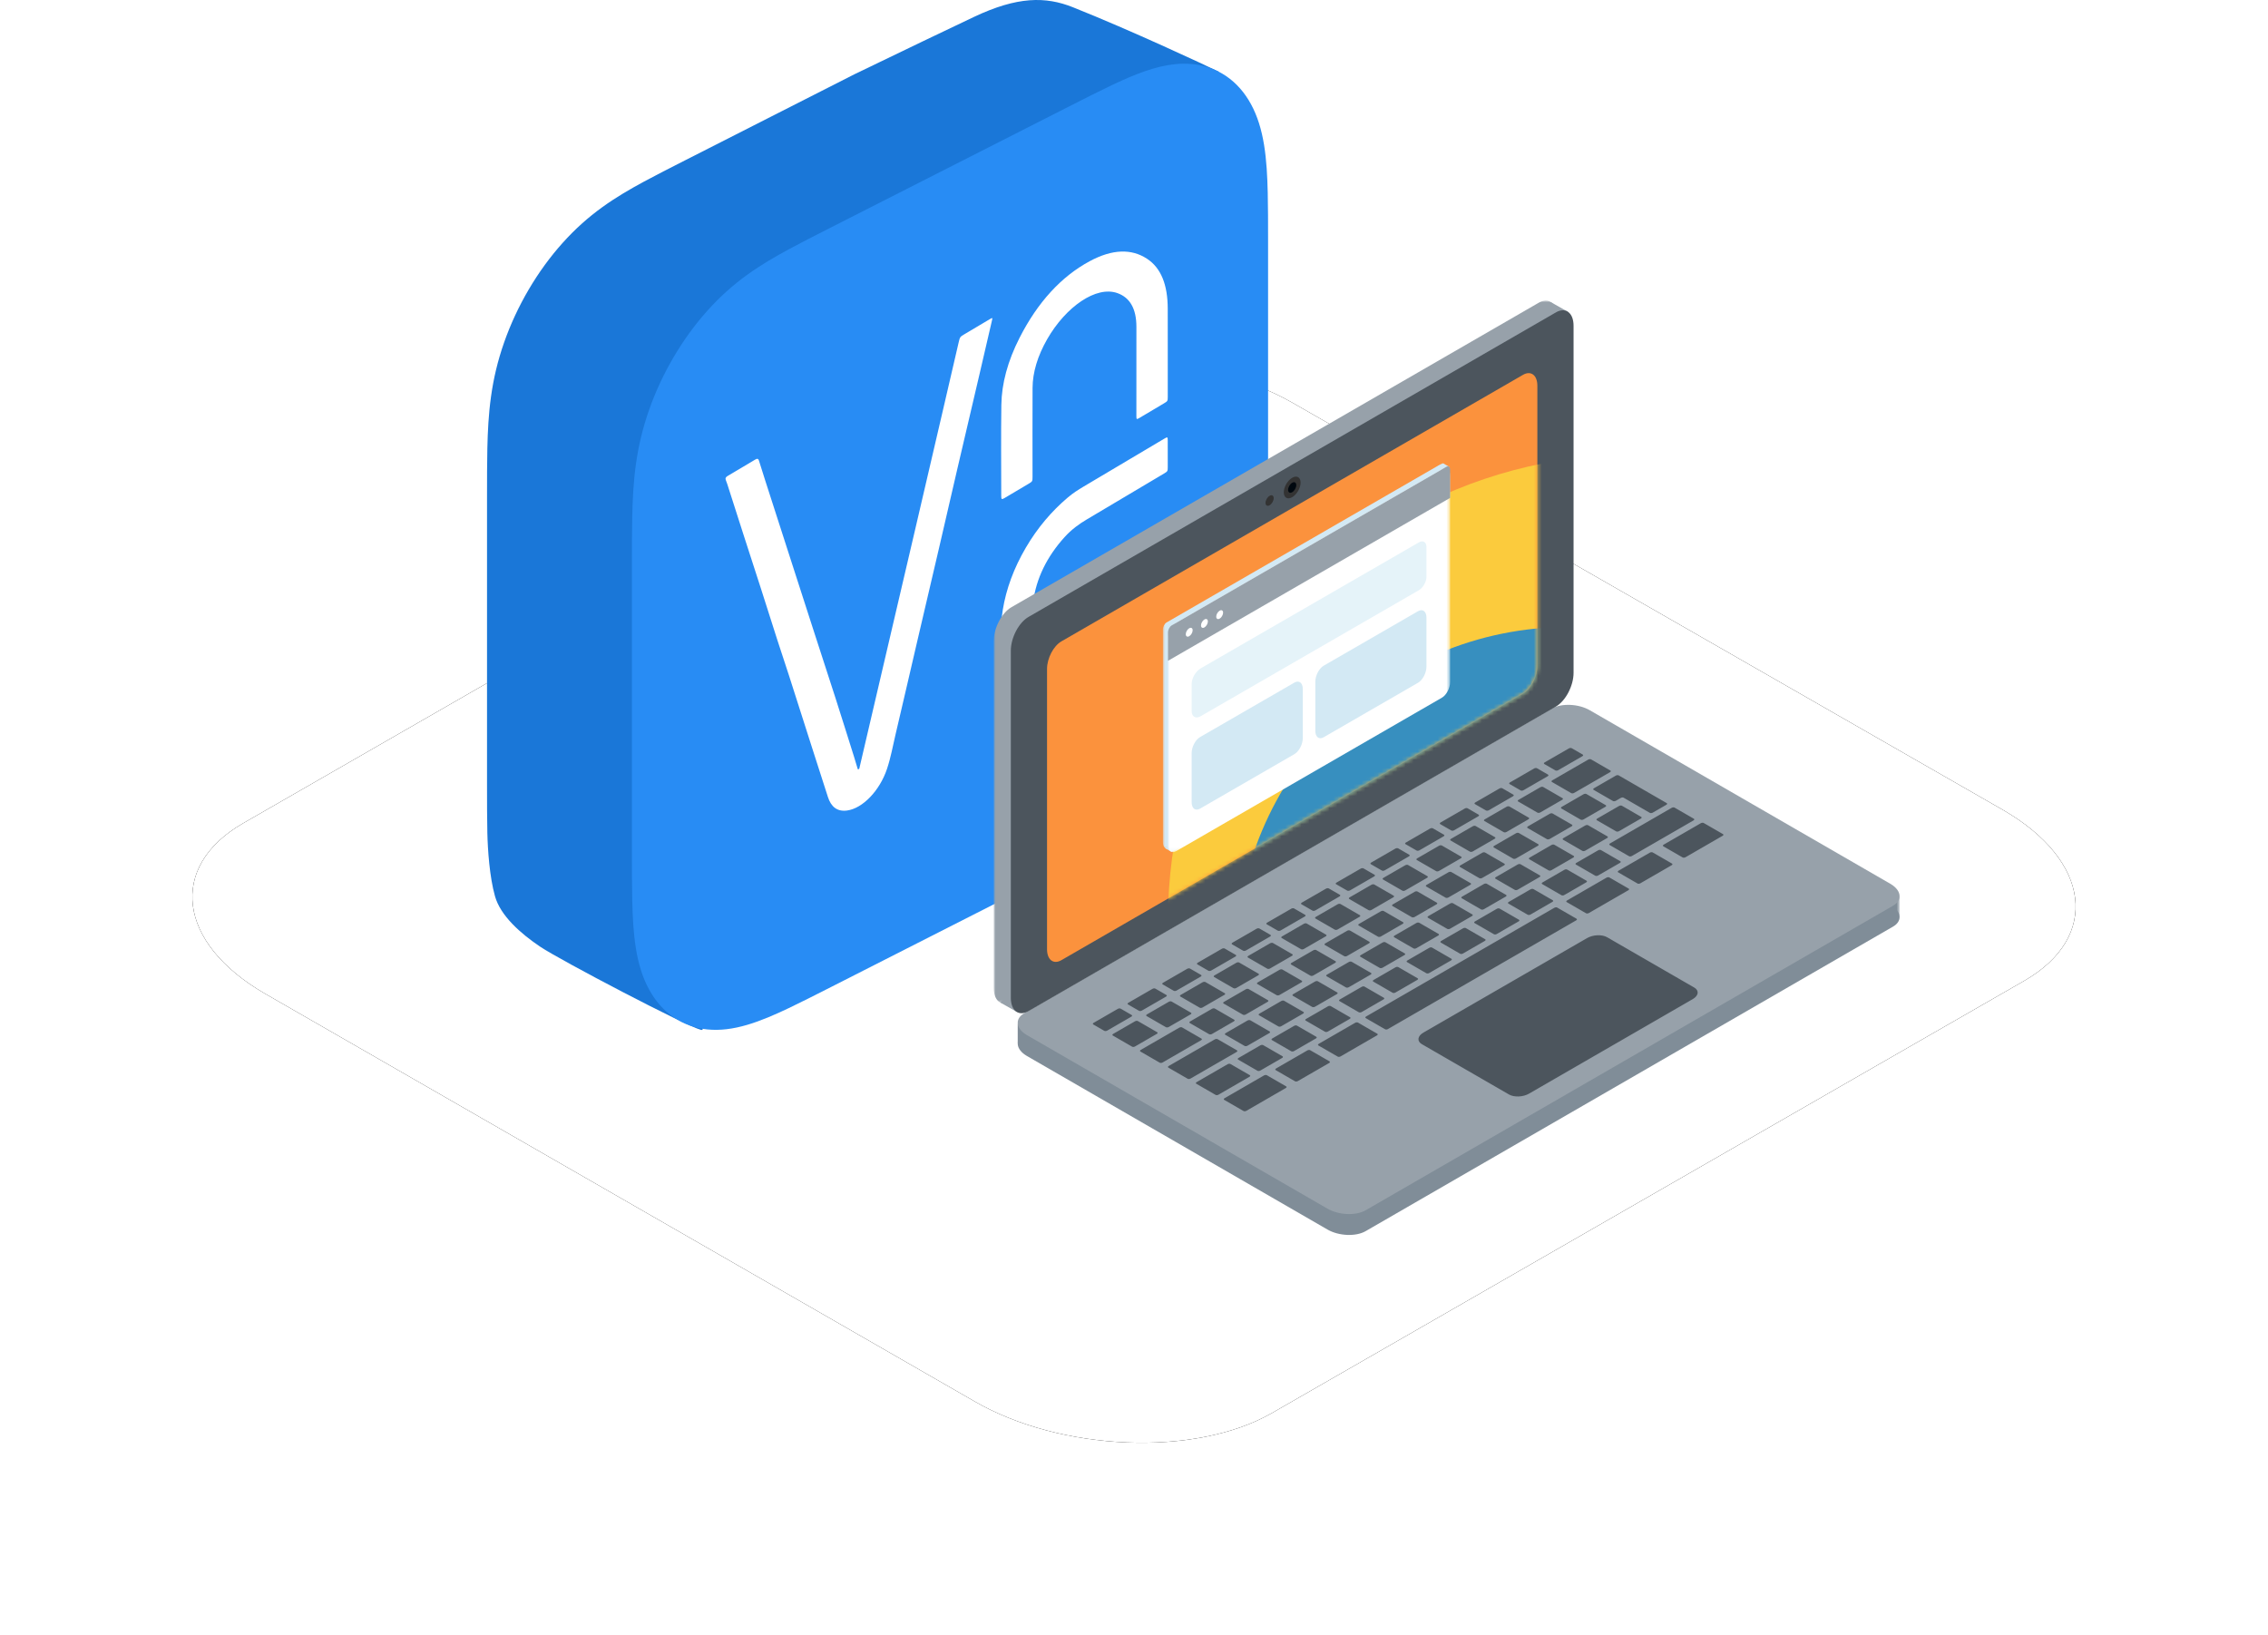 <svg xmlns="http://www.w3.org/2000/svg" xmlns:xlink="http://www.w3.org/1999/xlink" width="566" height="408" viewBox="0 0 566 408"><defs><polygon id="c" points="0 0 7.241 0 7.241 5.209 0 5.209"/><polygon id="e" points="0 0 140.437 0 140.437 175.401 0 175.401"/><polygon id="i" points="0 0 70.412 0 70.412 96.259 0 96.259"/><polygon id="k" points="0 0 70.413 0 70.413 95.743 0 95.743"/><path id="a" d="M18.173,247.965 L195.061,349.593 C216.729,362.18 250.316,363.547 269.384,352.614 L457.178,244.729 C476.174,233.796 473.791,214.737 451.833,202.078 L274.729,100.594 C252.699,88.007 219.474,86.641 200.406,97.573 L12.611,205.459 C-6.096,216.247 -3.785,235.307 18.173,247.965 Z"/><path id="g" d="M3.586,146.481 L118.776,79.976 C120.749,78.837 122.363,75.754 122.363,73.124 L122.363,3.138 C122.363,0.508 120.749,-0.712 118.776,0.427 L3.586,66.932 C1.614,68.071 0,71.154 0,73.784 L0,143.77 C0,146.4 1.614,147.62 3.586,146.481"/><filter id="b" width="130.6%" height="153.4%" x="-15.3%" y="-26.7%" filterUnits="objectBoundingBox"><feOffset in="SourceAlpha" result="shadowOffsetOuter1"/><feGaussianBlur in="shadowOffsetOuter1" result="shadowBlurOuter1" stdDeviation="24"/><feColorMatrix in="shadowBlurOuter1" values="0 0 0 0 0.216 0 0 0 0 0.561 0 0 0 0 0.749 0 0 0 0.15 0"/></filter></defs><g fill="none" fill-rule="evenodd" transform="translate(48)"><rect width="470" height="390"/><use xlink:href="#a" fill="#000" filter="url(#b)"/><use xlink:href="#a" fill="#FFF"/><g transform="matrix(-1 0 0 1 268.46 0)"><path fill="#1A77D8" fill-rule="nonzero" d="M194.907,117.612 C194.898,115.701 194.88,113.787 194.836,111.856 C194.743,107.657 194.538,103.364 193.92,98.943 C193.293,94.453 192.268,90.054 190.652,85.444 C189.066,80.918 186.993,76.459 184.52,72.25 C182.047,68.041 179.195,64.117 176.077,60.639 C172.906,57.101 169.658,54.227 166.167,51.704 C162.725,49.216 159.217,47.189 155.737,45.309 C154.139,44.445 152.543,43.612 150.946,42.789 C149.05,41.813 147.153,40.849 145.258,39.886 L103.233,18.533 C90.512,12.385 80.574,7.617 73.418,4.23 C62.561,-0.909 55.526,-0.909 48.731,1.798 C34.357,7.523 15.936,16.124 12.323,17.883 C17.061,19.663 36.338,27.172 36.245,31.276 C36.201,33.162 36.183,35.058 36.172,36.959 C36.162,39.217 36.162,41.482 36.162,43.745 L36.162,74.644 L36.162,114.704 C36.162,116.969 36.16,119.23 36.172,121.502 C36.183,123.414 36.201,125.328 36.245,127.256 C36.338,131.457 36.543,135.751 37.161,140.17 C37.789,144.659 38.813,149.061 40.428,153.669 C42.014,158.197 44.087,162.654 46.561,166.863 C49.033,171.072 51.886,174.997 55.004,178.477 C58.175,182.015 61.423,184.887 64.915,187.41 C68.354,189.897 71.866,191.927 75.345,193.805 C76.94,194.667 78.538,195.501 80.136,196.324 C82.031,197.303 83.926,198.264 85.823,199.228 L145.258,229.426 C147.153,230.389 149.05,231.355 150.946,232.302 C152.543,233.103 154.139,233.891 155.737,234.652 C159.216,236.309 137.809,257.904 141.534,256.971 C145.258,256.038 176.639,239.587 181.627,236.24 C186.615,232.893 191.552,228.484 192.924,223.651 C194.296,218.818 194.743,211.942 194.836,207.836 C194.88,205.953 194.898,204.057 194.907,202.155 C194.919,199.895 194.919,197.633 194.919,195.368 L194.919,124.409 C194.919,122.145 194.919,119.881 194.907,117.612 Z"/><path fill="#288CF4" fill-rule="nonzero" d="M158.746,134.487 C158.737,132.576 158.719,130.662 158.675,128.731 C158.582,124.532 158.376,120.239 157.758,115.818 C157.131,111.328 156.106,106.929 154.491,102.32 C152.905,97.793 150.831,93.335 148.358,89.125 C145.886,84.916 143.034,80.992 139.916,77.514 C136.745,73.976 133.496,71.102 130.006,68.58 C126.564,66.091 123.055,64.064 119.576,62.184 C117.978,61.32 116.382,60.488 114.785,59.664 C112.889,58.688 110.992,57.724 109.096,56.761 L67.071,35.409 L49.661,26.563 C47.764,25.599 45.869,24.636 43.974,23.686 C42.376,22.886 40.778,22.096 39.183,21.337 C38.313,20.923 37.441,20.517 36.569,20.123 C33.953,18.945 31.332,17.889 28.752,17.133 C26.135,16.365 23.652,15.932 21.238,15.895 C20.433,15.885 19.635,15.918 18.842,15.997 C16.504,16.229 14.314,16.864 12.323,17.883 C11.66,18.223 11.018,18.605 10.4,19.029 C7.926,20.725 5.853,23.076 4.267,25.991 C2.651,28.959 1.627,32.317 1,36.169 C0.382,39.962 0.177,44.047 0.084,48.151 C0.04,50.037 0.021,51.933 0.011,53.834 C0,56.093 0,58.357 0,60.62 L0,91.519 L0,131.579 C0,133.845 0,136.106 0.011,138.378 C0.021,140.289 0.04,142.204 0.084,144.131 C0.177,148.332 0.382,152.627 1,157.046 C1.627,161.534 2.651,165.936 4.267,170.545 C5.853,175.072 7.926,179.53 10.4,183.738 C12.872,187.948 15.724,191.872 18.842,195.352 C22.014,198.89 25.262,201.763 28.753,204.285 C32.193,206.772 35.704,208.802 39.183,210.681 C40.779,211.542 42.377,212.376 43.974,213.199 C45.869,214.178 47.764,215.139 49.662,216.103 L109.096,246.302 C110.992,247.265 112.889,248.231 114.784,249.177 C116.381,249.978 117.978,250.766 119.575,251.528 C123.055,253.185 126.564,254.721 130.006,255.731 C133.496,256.756 136.745,257.184 139.916,256.869 C143.033,256.558 145.885,255.532 148.358,253.834 C150.831,252.139 152.905,249.789 154.49,246.873 C156.106,243.906 157.131,240.545 157.758,236.694 C158.376,232.903 158.582,228.817 158.675,224.711 C158.719,222.828 158.736,220.932 158.746,219.03 C158.757,216.771 158.757,214.509 158.757,212.243 L158.757,141.284 C158.757,139.021 158.757,136.756 158.746,134.487 Z"/><path fill="#FFF" d="M134.858,118.756 C135.359,119.049 135.509,119.362 135.327,119.783 C135.191,120.099 135.074,120.437 134.964,120.779 C133.596,125.041 132.235,129.31 130.863,133.569 C129.441,137.979 128.004,142.375 126.586,146.788 C125.192,151.125 123.823,155.485 122.427,159.821 C121.484,162.749 120.499,165.639 119.558,168.568 C117.632,174.561 115.726,180.571 113.805,186.568 C112.489,190.681 111.16,194.782 109.84,198.891 C109.07,201.288 107.55,202.576 105.074,202.245 C101.156,201.721 96.918,197.265 95.118,191.906 C94.142,188.998 93.663,186.201 92.992,183.363 C91.183,175.707 89.431,168.064 87.648,160.415 C85.809,152.528 83.95,144.637 82.116,136.751 C80.593,130.207 79.102,123.67 77.578,117.125 C75.759,109.319 73.916,101.505 72.092,93.697 C71.036,89.175 70.001,84.659 68.945,80.138 C68.735,79.238 68.723,79.212 69.449,79.641 C71.564,80.892 73.677,82.149 75.792,83.406 C76.884,84.054 76.907,84.092 77.229,85.484 C78.52,91.055 79.808,96.625 81.105,102.197 C83.496,112.474 85.889,122.752 88.287,133.031 C90.054,140.602 91.831,148.176 93.599,155.748 C96.369,167.606 99.135,179.463 101.906,191.321 C101.952,191.521 101.946,191.77 102.153,191.918 C102.416,192.105 102.424,191.828 102.474,191.666 C102.751,190.762 103.009,189.842 103.292,188.943 C104.862,183.955 106.423,178.959 108.016,173.992 C109.872,168.206 111.761,162.452 113.63,156.679 C115.32,151.457 117.003,146.229 118.689,141.002 C120.497,135.395 122.306,129.79 124.112,124.18 C125.103,121.1 126.099,118.024 127.063,114.919 C127.228,114.387 127.532,114.39 128.071,114.724 C129.17,115.405 130.27,116.038 131.369,116.691 M25.041,77.031 C25.048,71.123 26.674,66.868 30.242,64.544 C34.077,62.044 38.83,62.11 44.539,65.189 C51.615,69.005 57.496,75.41 62.017,84.285 C64.995,90.131 66.487,95.746 66.562,100.998 C66.673,108.659 66.594,116.211 66.591,123.807 C66.59,124.626 66.465,124.684 65.738,124.255 C63.772,123.093 61.806,121.922 59.84,120.758 C58.79,120.135 58.782,120.125 58.782,118.943 C58.783,111.558 58.806,104.187 58.774,96.785 C58.757,92.908 57.501,88.768 55.109,84.606 C50.472,76.538 42.887,71.236 37.583,73.143 C34.498,74.253 32.856,76.991 32.859,81.57 C32.864,88.981 32.865,96.39 32.866,103.798 C32.866,104.68 32.818,104.706 32.047,104.25 C30.018,103.048 27.989,101.844 25.96,100.637 C25.072,100.109 25.035,100.044 25.035,99.04 C25.034,95.134 25.034,91.229 25.034,87.324 M25.919,155.884 C25.065,155.377 25.038,155.334 25.037,154.35 C25.035,152.147 25.037,149.947 25.037,147.746 C25.037,146.619 25.044,146.611 26.073,147.221 C32.543,151.061 39.012,154.898 45.481,158.75 C46.587,159.408 47.663,159.884 48.747,160.285 C55.101,162.637 59.608,157.486 58.642,150.244 C57.857,144.356 55.234,138.942 50.784,134.023 C49.024,132.077 47.129,130.732 45.212,129.592 C38.806,125.787 32.4,121.984 25.994,118.176 C25.064,117.623 25.036,117.57 25.036,116.519 C25.036,114.341 25.038,112.164 25.04,109.987 C25.041,108.982 25.07,108.965 25.963,109.495 C32.665,113.474 39.367,117.459 46.069,121.43 C47.384,122.21 48.705,123.058 49.977,124.135 C53.978,127.521 57.517,131.647 60.449,136.649 C63.477,141.816 65.365,146.99 66.205,152.164 C66.917,156.554 66.657,160.32 65.556,163.486 C64.404,166.8 62.39,169.022 59.53,170.075 C55.685,171.49 51.241,170.852 46.15,167.889 C42.959,166.032 39.766,164.105 36.574,162.211"/></g><g transform="translate(200 75)"><path fill="#808D98" d="M5.982,180.461 L5.982,185.259 C5.982,185.259 14.084,184.611 13.652,184.525 C13.219,184.438 5.982,180.461 5.982,180.461"/><g transform="translate(218.817 148.636)"><mask id="d" fill="#fff"><use xlink:href="#c"/></mask><polygon fill="#808D98" points="7.241 0 7.241 5.209 0 2.605" mask="url(#d)"/></g><path fill="#808D98" d="M86.816,126.117 L218.441,50.123 C219.533,49.493 220.071,48.646 220.076,47.757 C220.082,46.674 219.297,45.53 217.76,44.642 L142.753,1.337 C139.955,-0.278 135.683,-0.455 133.26,0.944 L1.635,76.938 C-0.788,78.336 -0.482,80.803 2.316,82.418 L77.323,125.724 C80.121,127.339 84.393,127.516 86.816,126.117" transform="translate(5.982 106.088)"/><polygon fill="#97A1AA" points="1.624 175.151 5.888 177.565 5.982 170.451"/><polygon fill="#97A1AA" points="139.145 .456 143.319 2.822 136.682 7.1"/><mask id="f" fill="#fff"><use xlink:href="#e"/></mask><path fill="#97A1AA" d="M4.406,174.877 L136.031,98.883 C138.454,97.484 140.437,93.696 140.437,90.465 L140.437,3.855 C140.437,0.624 138.454,-0.875 136.031,0.524 L4.406,76.518 C1.983,77.917 -0,81.705 -0,84.936 L-0,171.546 C-0,174.777 1.983,176.276 4.406,174.877" mask="url(#f)"/><path fill="#97A1AA" d="M86.816,126.117 L218.441,50.123 C219.533,49.493 220.071,48.646 220.076,47.757 C220.082,46.674 219.297,45.53 217.76,44.642 L142.753,1.337 C139.955,-0.278 135.683,-0.455 133.26,0.944 L1.635,76.938 C-0.788,78.336 -0.482,80.803 2.316,82.418 L77.323,125.724 C80.121,127.339 84.393,127.516 86.816,126.117" transform="translate(5.982 100.879)"/><path fill="#4C555D" d="M8.666,177.302 L140.292,101.308 C142.714,99.909 144.697,96.121 144.697,92.89 L144.697,6.28 C144.697,3.049 142.714,1.55 140.292,2.949 L8.666,78.943 C6.244,80.342 4.261,84.13 4.261,87.361 L4.261,173.971 C4.261,177.202 6.244,178.701 8.666,177.302"/><g transform="translate(13.298 18.105)"><mask id="h" fill="#fff"><use xlink:href="#g"/></mask><use xlink:href="#g" fill="#FB923D"/><circle cx="146.188" cy="136.342" r="116" fill="#FBCB3D" mask="url(#h)"/><circle cx="130.188" cy="146.342" r="83" fill="#378FBF" mask="url(#h)"/></g><g transform="translate(42.209 40.62)"><mask id="j" fill="#fff"><use xlink:href="#i"/></mask><path fill="#D3E9F4" d="M69.488,0.11 L68.364,0.759 L68.364,0.759 L35.206,19.903 L0.925,39.695 C0.416,39.989 0,40.784 0,41.462 L0,42.961 L0,48.53 L0,94.465 C0,95.968 0.922,96.666 2.049,96.015 L68.364,57.728 C69.49,57.078 70.412,55.316 70.412,53.813 L70.412,7.877 L70.412,2.309 L70.412,0.809 C70.412,0.131 69.996,-0.184 69.488,0.11" mask="url(#j)"/><path fill="#D3E9F4" d="M2.087 96.913.596 96.052C.55 96.026.556 95.979.609 95.949L2.074 95.103C2.127 95.072 2.208 95.068 2.254 95.095L3.746 95.956C3.792 95.982 3.786 96.029 3.733 96.06L2.267 96.906C2.214 96.937 2.133 96.94 2.087 96.913M69.842 1.756 68.42.935C68.377.91 68.382.866 68.432.837L69.83.03C69.88 0 69.958-.003 70.001.023L71.423.843C71.467.868 71.462.913 71.411.942L70.014 1.749C69.963 1.779 69.886 1.781 69.842 1.756"/><g transform="translate(1.27 1.257)"><mask id="l" fill="#fff"><use xlink:href="#k"/></mask><path fill="#FFF" d="M68.364,57.213 L2.05,95.5 C0.922,96.15 0,95.453 0,93.95 L0,42.446 C0,40.943 0.922,39.181 2.05,38.53 L68.364,0.244 C69.49,-0.407 70.413,0.29 70.413,1.793 L70.413,53.298 C70.413,54.801 69.49,56.562 68.364,57.213" mask="url(#l)"/></g><path fill="#97A1AA" d="M71.682,8.618 L1.27,49.271 L1.27,42.203 C1.27,41.525 1.686,40.73 2.194,40.436 L70.757,0.852 C71.266,0.558 71.682,0.872 71.682,1.551 L71.682,8.618 Z"/><path fill="#FFF" d="M7.429 41.641C7.429 42.187 7.045 42.853 6.571 43.126 6.097 43.4 5.714 43.178 5.714 42.631 5.714 42.084 6.097 41.419 6.571 41.146 7.045 40.872 7.429 41.094 7.429 41.641M11.228 39.447C11.228 39.994 10.845 40.66 10.37 40.933 9.897 41.206 9.513 40.984 9.513 40.437 9.513 39.891 9.897 39.226 10.37 38.952 10.845 38.678 11.228 38.9 11.228 39.447M15.028 37.254C15.028 37.8 14.644 38.466 14.17 38.739 13.696 39.013 13.312 38.791 13.312 38.244 13.312 37.697 13.696 37.032 14.17 36.758 14.644 36.485 15.028 36.707 15.028 37.254"/><path fill="#D3E9F4" d="M32.817 72.561 9.272 86.155C8.12 86.82 7.178 86.108 7.178 84.572L7.178 72.303C7.178 70.768 8.12 68.968 9.272 68.303L32.817 54.708C33.969 54.044 34.911 54.756 34.911 56.291L34.911 68.561C34.911 70.096 33.969 71.896 32.817 72.561M63.679 54.743 40.134 68.337C38.983 69.002 38.041 68.289 38.041 66.754L38.041 54.485C38.041 52.95 38.983 51.15 40.134 50.485L63.679 36.89C64.831 36.226 65.773 36.937 65.773 38.473L65.773 50.743C65.773 52.278 64.831 54.078 63.679 54.743"/><path fill="#E5F3F9" d="M63.856,19.732 L43.042,31.749 L39.957,33.53 L9.426,51.157 C8.189,51.871 7.178,53.623 7.178,55.05 L7.178,61.799 C7.178,63.227 8.189,63.811 9.426,63.097 L39.957,45.469 L43.042,43.688 L63.856,31.671 C64.91,31.063 65.773,29.568 65.773,28.351 L65.773,20.839 C65.773,19.621 64.91,19.123 63.856,19.732"/></g><path fill="#333" d="M72.382,47.849 C72.382,49.186 73.321,49.729 74.479,49.06 C75.637,48.391 76.576,46.765 76.576,45.427 C76.576,44.09 75.637,43.548 74.479,44.217 C73.321,44.885 72.382,46.512 72.382,47.849"/><path fill="#00080F" d="M73.458,47.228 C73.458,47.879 73.915,48.143 74.479,47.817 C75.042,47.492 75.499,46.7 75.499,46.049 C75.499,45.399 75.042,45.135 74.479,45.46 C73.915,45.786 73.458,46.577 73.458,47.228"/><path fill="#333" d="M67.822,50.482 C67.822,51.133 68.278,51.397 68.843,51.071 C69.406,50.746 69.862,49.954 69.862,49.303 C69.862,48.653 69.406,48.389 68.843,48.714 C68.278,49.04 67.822,49.831 67.822,50.482"/><path fill="#4C555D" d="M29.71 183.39 34.54 186.178C34.708 186.276 35.024 186.252 35.244 186.126L40.702 182.974C40.921 182.848 40.962 182.665 40.793 182.568L35.964 179.779C35.795 179.682 35.479 179.706 35.259 179.832L29.801 182.983C29.582 183.11 29.541 183.292 29.71 183.39M43.673 181.259 49.132 178.108C49.352 177.981 49.392 177.799 49.224 177.701L44.394 174.913C44.224 174.815 43.91 174.839 43.69 174.965L38.231 178.117C38.011 178.244 37.971 178.426 38.139 178.523L42.969 181.312C43.139 181.409 43.455 181.386 43.673 181.259M52.103 176.392 57.561 173.241C57.781 173.114 57.822 172.932 57.653 172.834L52.823 170.046C52.654 169.948 52.339 169.972 52.119 170.098L46.661 173.25C46.441 173.377 46.4 173.559 46.569 173.656L51.399 176.445C51.568 176.542 51.884 176.519 52.103 176.392M66.083 167.967 61.253 165.179C61.085 165.081 60.769 165.105 60.549 165.231L55.091 168.383C54.872 168.509 54.831 168.692 55 168.789L59.829 171.578C59.998 171.675 60.314 171.651 60.534 171.525L65.992 168.374C66.211 168.247 66.252 168.065 66.083 167.967M68.979 160.364 63.521 163.516C63.301 163.643 63.261 163.825 63.43 163.923L68.259 166.71C68.428 166.809 68.744 166.785 68.963 166.657L74.421 163.506C74.641 163.38 74.682 163.197 74.513 163.101L69.683 160.311C69.514 160.214 69.198 160.238 68.979 160.364M77.408 155.498 71.95 158.649C71.73 158.776 71.69 158.958 71.859 159.056L76.688 161.844C76.857 161.942 77.173 161.918 77.392 161.791L82.85 158.64C83.07 158.513 83.111 158.331 82.942 158.234L78.112 155.445C77.943 155.348 77.627 155.371 77.408 155.498M85.822 156.924 91.28 153.773C91.5 153.646 91.54 153.464 91.371 153.366L86.542 150.578C86.373 150.48 86.057 150.504 85.838 150.631L80.38 153.782C80.16 153.909 80.119 154.091 80.288 154.188L85.118 156.977C85.287 157.074 85.603 157.051 85.822 156.924M94.268 145.764 88.81 148.915C88.59 149.042 88.55 149.224 88.719 149.322L93.548 152.11C93.717 152.208 94.033 152.184 94.252 152.057L99.71 148.906C99.93 148.779 99.971 148.597 99.802 148.5L94.972 145.711C94.803 145.614 94.487 145.637 94.268 145.764M102.698 140.897 97.24 144.048C97.019 144.175 96.98 144.357 97.148 144.455L101.978 147.243C102.147 147.341 102.463 147.317 102.681 147.19L108.139 144.039C108.359 143.912 108.4 143.73 108.231 143.633L103.401 140.844C103.233 140.747 102.916 140.77 102.698 140.897M111.127 136.03 105.669 139.181C105.449 139.308 105.409 139.49 105.578 139.588L110.407 142.376C110.576 142.474 110.892 142.45 111.111 142.323L116.569 139.172C116.789 139.045 116.83 138.863 116.661 138.766L111.831 135.977C111.662 135.88 111.346 135.903 111.127 136.03M119.557 131.163 114.099 134.314C113.879 134.441 113.839 134.623 114.008 134.721L118.837 137.509C119.006 137.607 119.322 137.583 119.541 137.456L124.999 134.305C125.219 134.178 125.26 133.996 125.091 133.899L120.261 131.11C120.092 131.013 119.776 131.036 119.557 131.163M127.987 126.296 122.529 129.447C122.309 129.574 122.268 129.756 122.437 129.854L127.267 132.642C127.436 132.74 127.751 132.716 127.971 132.59L133.429 129.438C133.649 129.311 133.69 129.129 133.521 129.032L128.691 126.243C128.522 126.146 128.206 126.169 127.987 126.296M136.417 121.429 130.959 124.58C130.739 124.707 130.698 124.889 130.867 124.987L135.697 127.775C135.866 127.873 136.181 127.849 136.401 127.723L141.859 124.571C142.079 124.444 142.12 124.262 141.951 124.165L137.121 121.376C136.952 121.279 136.636 121.302 136.417 121.429M148.356 114.536 139.388 119.714C139.168 119.841 139.127 120.023 139.296 120.12L144.126 122.909C144.295 123.006 144.61 122.983 144.83 122.856L153.798 117.678C154.018 117.551 154.059 117.369 153.89 117.272L149.06 114.483C148.891 114.386 148.575 114.409 148.356 114.536M60.008 179.449 55.179 176.661C55.01 176.563 54.694 176.587 54.474 176.713L49.016 179.865C48.796 179.992 48.756 180.174 48.925 180.271L53.754 183.06C53.923 183.157 54.239 183.134 54.458 183.007L59.917 179.856C60.136 179.729 60.177 179.547 60.008 179.449M57.355 175.404 62.184 178.192C62.353 178.29 62.669 178.266 62.889 178.14L68.347 174.988C68.566 174.862 68.607 174.679 68.438 174.582L63.609 171.793C63.44 171.696 63.124 171.72 62.904 171.846L57.446 174.997C57.227 175.124 57.186 175.306 57.355 175.404M76.867 169.715 72.038 166.927C71.869 166.829 71.553 166.853 71.333 166.979L65.875 170.131C65.656 170.257 65.615 170.44 65.784 170.537L70.613 173.326C70.782 173.423 71.098 173.399 71.318 173.273L76.776 170.122C76.995 169.995 77.036 169.813 76.867 169.715M74.214 165.671 79.043 168.459C79.212 168.557 79.528 168.533 79.748 168.407L85.206 165.255C85.425 165.129 85.466 164.946 85.297 164.849L80.468 162.06C80.299 161.963 79.983 161.987 79.763 162.113L74.305 165.264C74.086 165.391 74.045 165.573 74.214 165.671M82.644 160.804 87.473 163.592C87.642 163.69 87.958 163.666 88.178 163.54L93.636 160.388C93.855 160.262 93.896 160.079 93.727 159.982L88.898 157.193C88.729 157.096 88.413 157.12 88.193 157.246L82.735 160.397C82.516 160.524 82.475 160.706 82.644 160.804M91.073 155.937 95.902 158.725C96.071 158.823 96.387 158.799 96.607 158.673L102.065 155.521C102.284 155.395 102.325 155.212 102.156 155.115L97.327 152.326C97.158 152.229 96.842 152.253 96.622 152.379L91.164 155.53C90.945 155.657 90.904 155.839 91.073 155.937M99.503 151.07 104.332 153.858C104.501 153.956 104.817 153.932 105.037 153.806L110.495 150.654C110.714 150.528 110.755 150.345 110.586 150.248L105.757 147.459C105.588 147.362 105.272 147.386 105.052 147.512L99.594 150.663C99.375 150.79 99.334 150.972 99.503 151.07M107.933 146.203 112.762 148.991C112.931 149.089 113.247 149.065 113.467 148.939L118.925 145.787C119.144 145.661 119.185 145.478 119.016 145.381L114.187 142.592C114.018 142.495 113.702 142.519 113.482 142.645L108.024 145.796C107.805 145.923 107.764 146.105 107.933 146.203M121.896 144.072 127.354 140.921C127.574 140.794 127.614 140.612 127.445 140.514L122.616 137.726C122.447 137.628 122.131 137.652 121.912 137.779L116.454 140.93C116.234 141.057 116.194 141.239 116.362 141.336L121.192 144.125C121.361 144.222 121.677 144.199 121.896 144.072M130.326 139.205 135.784 136.054C136.004 135.927 136.045 135.745 135.876 135.647L131.046 132.859C130.878 132.761 130.562 132.785 130.342 132.911L124.884 136.063C124.664 136.19 124.624 136.372 124.792 136.469L129.622 139.258C129.791 139.355 130.107 139.332 130.326 139.205M138.756 134.338 144.214 131.187C144.434 131.06 144.475 130.878 144.305 130.78L139.476 127.992C139.306 127.894 138.992 127.918 138.772 128.044L133.314 131.196C133.094 131.323 133.054 131.505 133.221 131.602L138.052 134.391C138.22 134.488 138.536 134.465 138.756 134.338M147.201 123.177 141.743 126.329C141.523 126.456 141.483 126.638 141.652 126.736L146.481 129.524C146.65 129.621 146.966 129.597 147.185 129.47L152.643 126.32C152.863 126.192 152.903 126.01 152.735 125.913L147.905 123.124C147.736 123.028 147.42 123.05 147.201 123.177M157.191 124.048 163.743 127.831C163.912 127.929 164.228 127.905 164.448 127.778L167.859 125.809C168.079 125.682 168.12 125.499 167.951 125.402L155.956 118.477C155.787 118.379 155.471 118.403 155.252 118.53L149.794 121.681C149.574 121.807 149.533 121.99 149.702 122.087L154.532 124.876C154.701 124.973 155.017 124.95 155.236 124.823L156.487 124.101C156.707 123.974 157.022 123.95 157.191 124.048M42.133 190.116 51.747 184.565C51.967 184.439 52.007 184.256 51.838 184.159L47.009 181.37C46.84 181.273 46.524 181.296 46.305 181.423L36.691 186.974C36.471 187.101 36.43 187.283 36.599 187.38L41.429 190.169C41.598 190.266 41.914 190.243 42.133 190.116M66.521 192.131 71.979 188.98C72.199 188.852 72.239 188.671 72.07 188.572L67.241 185.785C67.072 185.686 66.756 185.71 66.537 185.838L61.079 188.988C60.859 189.115 60.818 189.298 60.987 189.394L65.817 192.184C65.986 192.28 66.302 192.257 66.521 192.131M74.951 187.264 80.409 184.113C80.629 183.986 80.669 183.804 80.5 183.706L75.671 180.918C75.502 180.82 75.186 180.844 74.967 180.971L69.509 184.122C69.289 184.249 69.248 184.431 69.417 184.528L74.247 187.317C74.416 187.414 74.732 187.391 74.951 187.264M83.396 176.103 77.938 179.254C77.718 179.381 77.678 179.563 77.847 179.661L82.676 182.449C82.845 182.547 83.161 182.523 83.38 182.396L88.838 179.245C89.058 179.118 89.099 178.936 88.93 178.839L84.1 176.05C83.931 175.953 83.615 175.976 83.396 176.103M91.81 177.53 97.268 174.379C97.488 174.252 97.528 174.07 97.359 173.972L92.53 171.184C92.361 171.086 92.045 171.11 91.826 171.237L86.368 174.388C86.148 174.515 86.107 174.697 86.276 174.794L91.106 177.583C91.275 177.68 91.591 177.657 91.81 177.53M100.24 172.663 105.698 169.512C105.918 169.385 105.958 169.203 105.789 169.105L100.96 166.317C100.791 166.219 100.475 166.243 100.256 166.37L94.798 169.521C94.578 169.648 94.537 169.83 94.706 169.927L99.536 172.716C99.705 172.813 100.021 172.79 100.24 172.663M108.67 167.796 114.128 164.645C114.348 164.518 114.388 164.336 114.219 164.238L109.39 161.45C109.221 161.352 108.905 161.376 108.686 161.503L103.228 164.654C103.008 164.781 102.967 164.963 103.136 165.06L107.966 167.849C108.135 167.946 108.451 167.923 108.67 167.796M117.099 162.929 122.557 159.778C122.777 159.651 122.817 159.469 122.648 159.371L117.819 156.583C117.65 156.485 117.334 156.509 117.115 156.636L111.657 159.787C111.437 159.914 111.396 160.096 111.565 160.193L116.395 162.982C116.564 163.079 116.88 163.056 117.099 162.929M125.529 158.062 130.987 154.911C131.207 154.784 131.248 154.602 131.079 154.504L126.249 151.716C126.08 151.618 125.765 151.642 125.545 151.768L120.087 154.92C119.867 155.047 119.826 155.229 119.995 155.326L124.825 158.115C124.994 158.212 125.31 158.189 125.529 158.062M133.959 153.195 139.417 150.044C139.637 149.917 139.678 149.735 139.509 149.637L134.679 146.849C134.51 146.751 134.195 146.775 133.975 146.901L128.517 150.053C128.297 150.18 128.256 150.362 128.425 150.459L133.255 153.248C133.424 153.345 133.74 153.322 133.959 153.195M142.389 148.328 147.847 145.177C148.067 145.05 148.107 144.868 147.938 144.77L143.109 141.982C142.94 141.884 142.624 141.908 142.405 142.035L136.947 145.186C136.727 145.313 136.686 145.495 136.855 145.592L141.685 148.381C141.854 148.478 142.17 148.455 142.389 148.328M150.819 143.461 156.277 140.31C156.497 140.183 156.537 140.001 156.368 139.903L151.539 137.115C151.37 137.017 151.054 137.041 150.835 137.168L145.377 140.319C145.157 140.446 145.116 140.628 145.285 140.725L150.115 143.514C150.284 143.611 150.6 143.588 150.819 143.461M159.248 138.594 174.638 129.709C174.857 129.582 174.898 129.4 174.729 129.302L169.899 126.514C169.73 126.416 169.415 126.44 169.195 126.567L153.806 135.452C153.586 135.579 153.545 135.761 153.714 135.858L158.544 138.647C158.713 138.744 159.029 138.721 159.248 138.594M50.543 195.418 55.373 198.206C55.541 198.304 55.857 198.28 56.077 198.154L63.81 193.689C64.03 193.562 64.071 193.38 63.902 193.282L59.072 190.494C58.903 190.396 58.587 190.42 58.368 190.546L50.634 195.011C50.415 195.138 50.374 195.32 50.543 195.418M67.447 193.345 57.598 199.032C57.378 199.158 57.337 199.341 57.506 199.438L62.336 202.227C62.505 202.324 62.82 202.3 63.04 202.174L72.889 196.487C73.109 196.36 73.15 196.178 72.981 196.081L68.151 193.292C67.982 193.195 67.666 193.218 67.447 193.345M78.262 187.101 70.449 191.612C70.23 191.738 70.189 191.921 70.358 192.018L75.187 194.807C75.356 194.904 75.672 194.881 75.892 194.754L83.704 190.243C83.924 190.116 83.965 189.934 83.796 189.837L78.966 187.048C78.797 186.951 78.481 186.974 78.262 187.101M90.192 180.213 81.108 185.458C80.888 185.585 80.847 185.767 81.016 185.864L85.846 188.653C86.015 188.75 86.331 188.727 86.55 188.6L95.634 183.355C95.854 183.228 95.895 183.046 95.726 182.949L90.896 180.16C90.727 180.063 90.411 180.086 90.192 180.213M98.369 181.776 145.348 154.653C145.568 154.526 145.608 154.343 145.44 154.246L140.61 151.458C140.441 151.36 140.125 151.384 139.906 151.51L92.927 178.634C92.707 178.761 92.666 178.943 92.835 179.04L97.665 181.829C97.834 181.926 98.15 181.903 98.369 181.776M152.922 143.996 143.073 149.683C142.853 149.809 142.812 149.992 142.981 150.089L147.811 152.878C147.98 152.975 148.295 152.951 148.515 152.825L158.364 147.138C158.584 147.011 158.625 146.829 158.456 146.732L153.626 143.943C153.457 143.846 153.141 143.869 152.922 143.996M163.737 137.752 155.924 142.263C155.705 142.389 155.664 142.572 155.833 142.669L160.662 145.458C160.831 145.555 161.147 145.532 161.367 145.405L169.179 140.894C169.399 140.767 169.44 140.585 169.271 140.488L164.441 137.699C164.272 137.602 163.956 137.625 163.737 137.752M176.464 130.404 167.184 135.762C166.965 135.889 166.924 136.071 167.093 136.168L171.922 138.957C172.091 139.054 172.407 139.031 172.626 138.904L181.906 133.546C182.126 133.419 182.167 133.237 181.998 133.14L177.168 130.351C176.999 130.254 176.683 130.277 176.464 130.404M68.863 182.377 64.033 179.589C63.865 179.491 63.549 179.515 63.329 179.641L57.871 182.793C57.652 182.919 57.611 183.102 57.78 183.199L62.609 185.988C62.778 186.085 63.094 186.061 63.314 185.935L68.772 182.784C68.991 182.657 69.032 182.475 68.863 182.377M77.293 177.51 72.463 174.722C72.295 174.624 71.979 174.648 71.759 174.774L66.301 177.926C66.082 178.052 66.041 178.235 66.21 178.332L71.039 181.121C71.208 181.218 71.524 181.194 71.744 181.068L77.202 177.917C77.421 177.79 77.462 177.608 77.293 177.51M80.173 176.201 85.631 173.05C85.851 172.923 85.891 172.741 85.722 172.643L80.893 169.855C80.724 169.757 80.408 169.781 80.189 169.908L74.731 173.059C74.511 173.186 74.47 173.368 74.639 173.465L79.469 176.254C79.638 176.351 79.954 176.328 80.173 176.201M88.619 165.041 83.161 168.192C82.941 168.319 82.9 168.501 83.069 168.599L87.899 171.387C88.068 171.485 88.383 171.461 88.603 171.335L94.061 168.183C94.281 168.056 94.322 167.874 94.153 167.777L89.323 164.988C89.154 164.891 88.838 164.914 88.619 165.041M97.049 160.174 91.591 163.325C91.371 163.452 91.329 163.634 91.499 163.732L96.329 166.52C96.498 166.618 96.812 166.594 97.032 166.468L102.49 163.316C102.71 163.189 102.751 163.007 102.582 162.91L97.752 160.121C97.584 160.024 97.267 160.047 97.049 160.174M105.478 155.307 100.02 158.458C99.8 158.585 99.759 158.767 99.928 158.865L104.758 161.653C104.927 161.751 105.242 161.727 105.462 161.601L110.92 158.449C111.14 158.322 111.181 158.14 111.012 158.043L106.182 155.254C106.013 155.157 105.697 155.18 105.478 155.307M113.908 150.44 108.45 153.591C108.23 153.718 108.19 153.9 108.359 153.998L113.188 156.786C113.357 156.884 113.673 156.86 113.892 156.733L119.35 153.582C119.57 153.455 119.611 153.273 119.442 153.176L114.612 150.387C114.443 150.29 114.127 150.313 113.908 150.44M127.871 148.309 123.041 145.521C122.873 145.423 122.557 145.447 122.337 145.573L116.879 148.725C116.66 148.851 116.619 149.034 116.788 149.131L121.617 151.92C121.786 152.017 122.102 151.993 122.322 151.867L127.78 148.716C127.999 148.589 128.04 148.407 127.871 148.309M136.301 143.442 131.471 140.654C131.303 140.556 130.987 140.58 130.767 140.706L125.309 143.858C125.09 143.984 125.049 144.167 125.218 144.264L130.047 147.053C130.216 147.15 130.532 147.126 130.752 147L136.21 143.849C136.429 143.722 136.47 143.54 136.301 143.442M144.731 138.575 139.901 135.787C139.733 135.689 139.417 135.713 139.197 135.839L133.739 138.991C133.52 139.117 133.479 139.3 133.648 139.397L138.477 142.186C138.646 142.283 138.962 142.259 139.182 142.133L144.64 138.982C144.859 138.855 144.9 138.673 144.731 138.575M153.16 133.708 148.33 130.92C148.162 130.822 147.846 130.846 147.626 130.972L142.168 134.124C141.949 134.25 141.908 134.433 142.077 134.53L146.906 137.319C147.075 137.416 147.391 137.392 147.611 137.266L153.069 134.115C153.288 133.988 153.329 133.806 153.16 133.708M150.507 129.663 155.337 132.451C155.505 132.549 155.821 132.525 156.041 132.399L161.499 129.247C161.718 129.121 161.759 128.938 161.59 128.841L156.761 126.052C156.592 125.955 156.276 125.979 156.056 126.105L150.598 129.256C150.379 129.383 150.338 129.565 150.507 129.663M60.694 187.086 55.864 184.298C55.696 184.2 55.38 184.224 55.16 184.35L43.665 190.987C43.445 191.114 43.405 191.296 43.574 191.394L48.403 194.182C48.572 194.28 48.888 194.256 49.107 194.129L60.603 187.493C60.822 187.366 60.863 187.184 60.694 187.086M28.299 182.167 34.337 178.681C34.556 178.555 34.597 178.372 34.428 178.275L31.668 176.681C31.498 176.583 31.183 176.607 30.963 176.734L24.925 180.219C24.706 180.346 24.666 180.528 24.834 180.626L27.596 182.22C27.765 182.317 28.081 182.294 28.299 182.167M36.958 177.168 42.995 173.682C43.215 173.556 43.256 173.373 43.087 173.276L40.326 171.682C40.157 171.584 39.841 171.608 39.622 171.735L33.584 175.22C33.365 175.347 33.324 175.529 33.493 175.627L36.254 177.221C36.423 177.318 36.739 177.295 36.958 177.168M45.617 172.169 51.654 168.683C51.873 168.557 51.914 168.374 51.745 168.277L48.984 166.683C48.816 166.585 48.499 166.609 48.281 166.736L42.242 170.221C42.023 170.348 41.983 170.53 42.151 170.628L44.913 172.222C45.081 172.319 45.398 172.296 45.617 172.169M54.275 167.17 60.312 163.684C60.532 163.558 60.573 163.375 60.404 163.278L57.643 161.684C57.474 161.586 57.158 161.61 56.939 161.737L50.901 165.222C50.682 165.349 50.641 165.531 50.81 165.629L53.571 167.223C53.74 167.32 54.056 167.297 54.275 167.17M62.934 162.171 68.971 158.685C69.191 158.559 69.232 158.376 69.063 158.279L66.302 156.685C66.133 156.587 65.817 156.611 65.598 156.738L59.56 160.223C59.341 160.35 59.3 160.532 59.469 160.63L62.23 162.224C62.399 162.321 62.715 162.298 62.934 162.171M71.592 157.172 77.629 153.686C77.849 153.56 77.89 153.377 77.721 153.28L74.96 151.686C74.791 151.588 74.475 151.612 74.256 151.739L68.218 155.224C67.999 155.351 67.958 155.533 68.127 155.631L70.888 157.225C71.057 157.322 71.373 157.299 71.592 157.172M80.251 152.173 86.288 148.687C86.508 148.561 86.549 148.378 86.38 148.281L83.619 146.687C83.45 146.589 83.134 146.613 82.915 146.74L76.877 150.225C76.658 150.352 76.617 150.534 76.786 150.632L79.547 152.226C79.716 152.323 80.032 152.3 80.251 152.173M88.909 147.174 94.946 143.688C95.166 143.562 95.207 143.379 95.038 143.282L92.277 141.688C92.108 141.59 91.792 141.614 91.573 141.741L85.535 145.226C85.316 145.353 85.275 145.535 85.444 145.633L88.205 147.227C88.374 147.324 88.69 147.301 88.909 147.174M97.568 142.175 103.605 138.69C103.824 138.563 103.865 138.381 103.696 138.283L100.935 136.689C100.767 136.592 100.451 136.615 100.231 136.742L94.194 140.227C93.975 140.354 93.934 140.536 94.103 140.634L96.864 142.228C97.033 142.325 97.349 142.302 97.568 142.175M106.227 137.176 112.264 133.69C112.484 133.564 112.525 133.381 112.356 133.284L109.595 131.69C109.426 131.592 109.11 131.616 108.891 131.743L102.853 135.228C102.634 135.355 102.593 135.537 102.762 135.635L105.523 137.229C105.692 137.326 106.008 137.303 106.227 137.176M114.885 132.177 120.922 128.691C121.142 128.565 121.183 128.382 121.014 128.285L118.253 126.691C118.084 126.593 117.768 126.617 117.549 126.744L111.511 130.229C111.292 130.356 111.251 130.538 111.42 130.636L114.181 132.23C114.35 132.327 114.666 132.304 114.885 132.177M123.544 127.178 129.581 123.692C129.801 123.566 129.842 123.383 129.673 123.286L126.912 121.692C126.743 121.594 126.427 121.618 126.208 121.745L120.17 125.23C119.951 125.357 119.91 125.539 120.079 125.637L122.84 127.231C123.009 127.328 123.325 127.305 123.544 127.178M132.202 122.179 138.239 118.693C138.459 118.567 138.5 118.384 138.331 118.287L135.57 116.693C135.401 116.595 135.085 116.619 134.866 116.746L128.828 120.231C128.609 120.358 128.568 120.54 128.737 120.638L131.498 122.232C131.667 122.329 131.983 122.306 132.202 122.179M140.861 117.18 146.898 113.694C147.118 113.567 147.159 113.385 146.99 113.287L144.229 111.694C144.06 111.596 143.744 111.62 143.525 111.746L137.487 115.231C137.268 115.359 137.227 115.54 137.396 115.638L140.157 117.233C140.326 117.329 140.642 117.306 140.861 117.18M174.448 174.298 133.58 197.893C132.101 198.747 129.864 198.84 128.583 198.1L106.85 185.553C105.569 184.813 105.73 183.522 107.209 182.668L148.077 159.073C149.556 158.219 151.793 158.126 153.074 158.865L174.807 171.413C176.088 172.152 175.927 173.444 174.448 174.298"/></g></g></svg>
